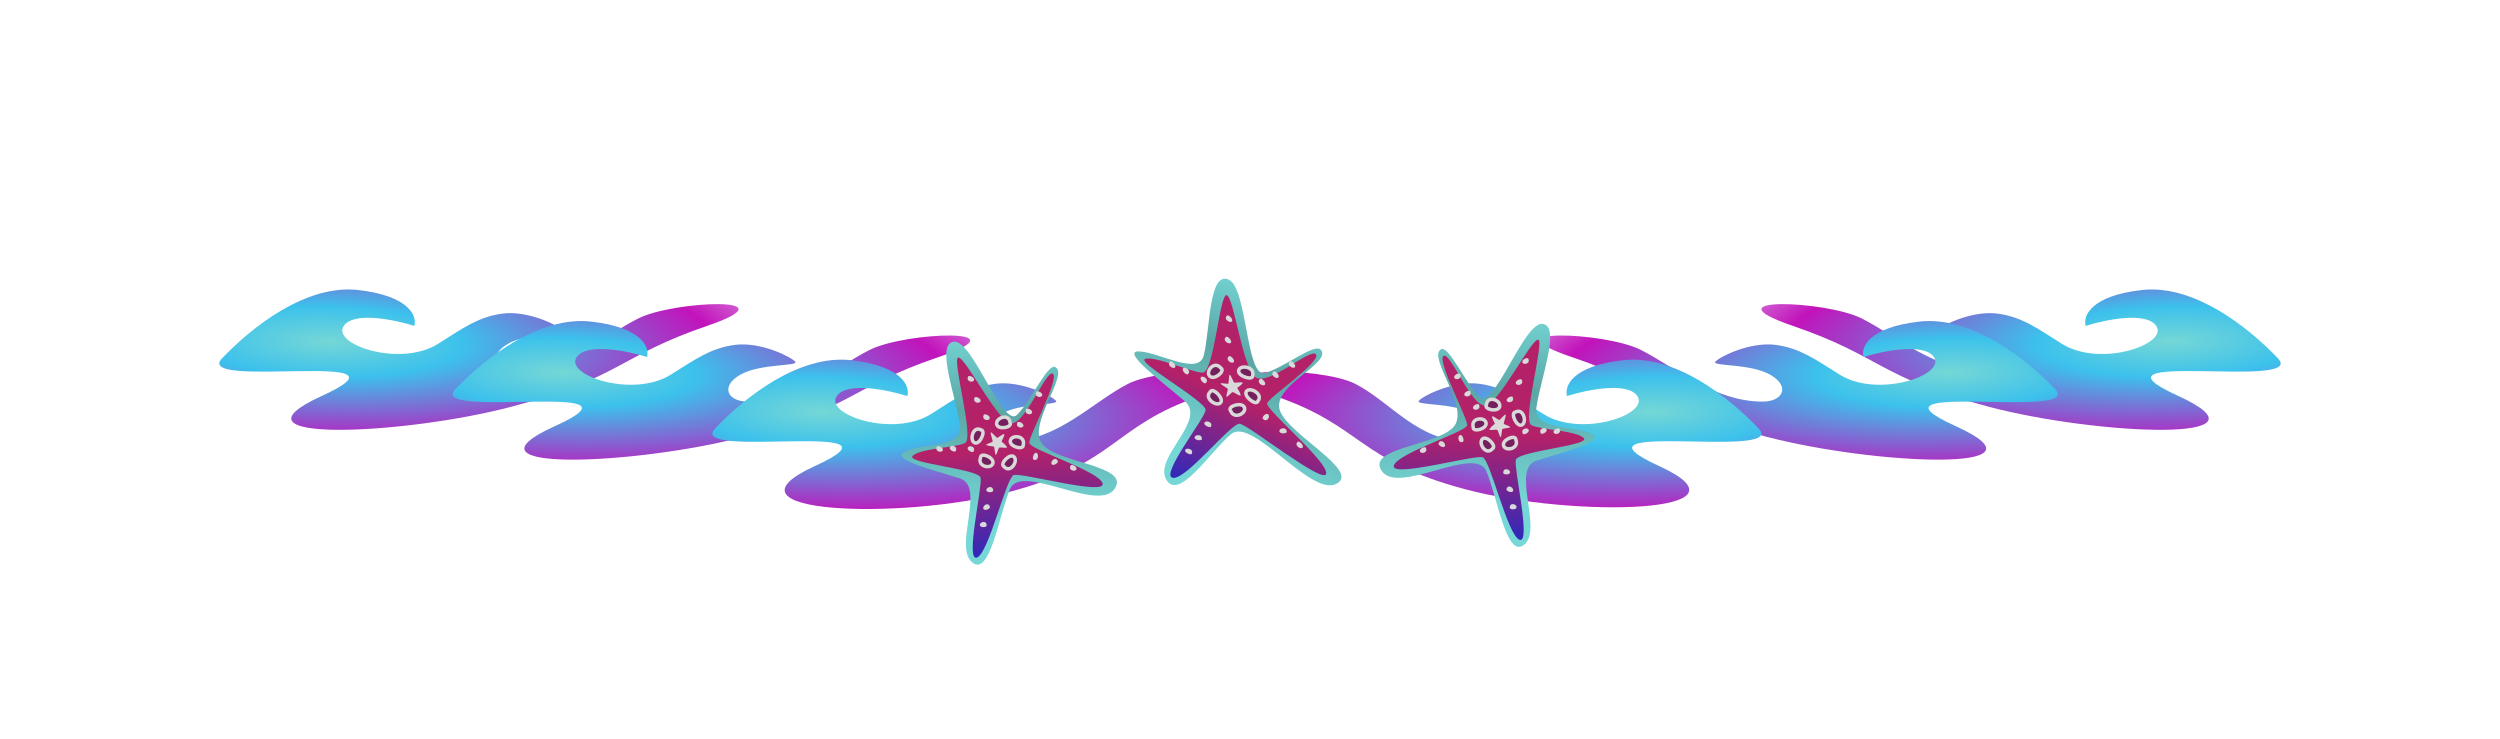 <svg width="1425" height="421" viewBox="0 0 1425 421" fill="none" xmlns="http://www.w3.org/2000/svg">
<g filter="url(#filter0_d_2362_50)">
<path d="M291.84 62.144C293.12 57.664 306.688 13.632 308.992 12.608C310.528 11.968 329.6 13.888 330.368 15.424C330.88 16.448 330.88 20.288 331.008 21.696C332.544 44.608 334.976 67.904 338.688 90.56C338.944 92.224 340.864 101.312 340.096 102.208C339.328 103.104 321.92 104 319.488 104.256C317.696 104.512 312.832 105.792 311.936 103.488C309.888 97.984 309.376 65.472 309.248 57.792C307.84 61.248 298.752 88.512 298.752 88.512C297.472 89.92 286.208 88.768 283.52 88.896C280.32 89.152 280.32 84.544 279.808 82.24C277.888 74.048 275.712 65.856 273.92 57.536C271.872 72 271.104 86.592 269.952 101.184C269.824 102.336 269.824 104.512 268.288 104.768C267.648 104.896 264.064 103.488 263.168 103.232C257.92 101.696 248.704 99.648 243.328 99.776C242.304 99.392 242.56 96.832 242.816 95.936C248.448 70.336 252.928 44.992 257.28 19.264C257.408 18.24 257.664 17.088 258.432 16.32C259.968 14.784 279.936 10.816 280.704 11.968C280.96 12.352 281.088 14.528 281.216 15.168C283.52 31.04 287.488 46.656 291.84 62.144ZM323.968 40.128C324.992 42.816 328.832 41.92 328.96 39.104C329.088 34.368 328.576 19.392 323.584 17.216C322.176 16.576 317.056 16.32 315.392 16.32C311.552 16.32 309.76 19.776 312.96 21.184C314.624 21.952 320.64 21.056 321.664 22.08C323.584 23.872 322.944 37.312 323.968 40.128ZM325.248 50.368C326.784 51.52 329.216 50.624 329.472 48.704C330.24 43.072 320.768 46.784 325.248 50.368ZM375.613 79.168C378.685 79.552 382.397 79.552 385.597 79.424C391.101 79.168 396.733 78.016 401.981 76.48C403.517 76.096 405.437 75.2 406.973 74.944C408.637 74.688 408.509 76.864 408.637 78.016C409.021 80.704 410.685 96.96 410.045 98.24C409.661 99.264 408.381 99.776 407.485 100.16C394.301 105.92 368.957 108.224 357.181 98.368C348.989 91.584 349.629 76.864 350.013 67.136C350.269 61.632 353.341 18.624 355.389 17.344C358.461 15.424 405.437 9.664 408.125 11.2C409.149 11.712 409.533 12.608 409.661 13.76C410.045 16.832 410.045 37.952 408.637 39.104C406.973 39.744 382.397 39.488 377.661 39.872L377.405 40.384L376.509 50.624C379.581 50.624 393.789 50.24 395.453 50.624C397.117 51.008 396.861 63.552 396.477 65.728C396.349 66.368 395.581 66.88 395.069 67.136C388.157 67.776 381.373 67.776 374.461 67.392C374.589 71.36 374.717 75.328 375.613 79.168ZM408.509 107.968C403.901 111.296 402.621 104.768 407.229 105.408C408.381 105.536 409.789 106.944 408.509 107.968ZM383.165 114.112C378.941 114.624 374.333 114.24 370.237 113.088C368.573 112.576 363.965 110.4 363.197 108.992C362.685 107.968 363.069 106.304 364.349 106.176C364.605 106.176 369.853 108.224 370.749 108.48C375.357 109.888 380.221 110.656 385.085 110.272C389.949 109.888 394.429 108.48 399.165 107.584C401.469 107.072 402.237 109.504 400.061 110.4C394.941 112.32 388.541 113.472 383.165 114.112ZM475.797 12.48C475.029 12.736 472.981 11.968 472.213 11.84C462.869 9.664 451.989 12.224 442.389 11.2C440.853 11.072 440.853 8.896 441.877 8.128C442.645 7.488 445.205 7.232 446.229 7.232C451.733 6.976 457.109 6.464 462.613 6.976C464.533 7.104 474.773 8.768 476.053 9.792C476.949 10.56 477.077 12.096 475.797 12.48ZM486.421 18.752C487.061 21.568 484.117 21.184 482.709 19.776C479.893 17.088 485.525 14.144 486.421 18.752ZM450.453 80.96C450.709 86.848 450.709 92.864 450.965 98.752C451.093 100.928 451.733 104.896 448.917 105.536C446.997 105.92 426.261 106.304 424.469 105.664C423.829 105.408 423.317 104.896 423.189 104.256C422.165 99.264 423.445 91.84 423.573 86.72C423.701 77.248 423.957 31.552 420.373 24.128C419.093 21.568 423.957 21.056 425.621 20.672C435.861 18.112 446.357 16.064 456.981 16.576C469.653 17.088 484.373 21.952 488.597 35.52C493.333 50.88 480.661 64.96 467.093 69.952C474.517 76.608 483.221 82.112 491.669 87.36C495.893 89.92 480.021 105.024 475.285 104.896C469.653 104.768 454.037 85.952 450.453 80.96ZM447.253 35.136C448.533 41.408 448.405 47.808 449.045 54.08C474.517 50.496 471.829 30.272 447.253 35.136ZM578.31 14.912C578.694 16.192 578.054 37.44 578.438 41.536C578.566 43.584 580.23 48.96 576.774 48.96C569.606 48.96 561.542 48.448 554.502 47.68C550.918 47.296 554.502 42.688 551.174 38.976C544.902 31.936 535.43 38.72 532.358 45.12C528.39 53.44 528.134 64.32 532.358 72.512C535.046 77.888 541.19 83.264 547.59 80.32C552.454 78.144 552.966 73.664 554.758 69.312C555.526 67.52 573.702 69.696 576.518 70.336C578.438 70.72 579.846 71.36 579.846 73.536C579.846 107.072 533.382 114.752 512.774 94.016C494.598 75.712 495.494 39.744 513.926 21.952C528.006 8.256 551.942 6.72 570.118 11.328C572.166 11.84 577.03 13.12 578.31 14.912ZM539.398 102.08C540.678 102.208 545.158 102.336 546.31 102.08C549.638 101.184 548.486 96.576 545.798 96.832C533.254 97.984 524.038 92.48 516.358 83.136C514.054 80.448 510.342 83.264 512.262 86.208C518.022 95.168 529.158 100.672 539.398 102.08ZM551.558 95.68C549.382 100.16 557.574 100.928 556.422 96.192C555.782 93.888 552.582 93.504 551.558 95.68ZM665.384 22.592C666.664 22.464 667.048 23.232 667.304 24.256C667.816 26.816 666.408 48.32 666.28 53.312C666.024 66.112 666.408 78.912 667.432 91.712C667.56 93.888 669.608 103.36 667.432 103.872C662.312 104.896 652.84 104.512 647.336 104.512C645.928 104.512 644.136 105.024 642.856 104.768C641.96 104.64 640.424 103.744 641.192 102.592C640.936 92.864 641.832 82.88 642.216 73.152C635.432 73.408 628.648 73.408 621.864 73.792C621.864 83.264 621.48 92.992 623.016 102.336C623.272 104 621.48 104.64 620.2 104.64C612.648 104.384 605.224 103.616 597.672 103.872C597.032 103.872 593.96 104.128 593.576 104C591.912 103.616 591.912 101.824 591.912 100.416C592.168 93.632 592.68 86.976 592.808 80.192C593.32 59.712 593.192 38.976 592.936 18.496C592.936 16.192 592.168 13.504 592.424 11.328C592.68 9.152 595.752 9.28 597.288 9.408C602.92 9.664 608.68 10.304 614.312 10.304C616.232 10.304 618.024 9.792 619.944 9.792C621.224 9.792 622.76 10.176 623.528 11.2C625.192 13.376 624.552 45.376 624.552 50.368L639.4 50.496C638.76 45.76 638.12 27.712 639.656 23.744C639.016 22.592 639.912 21.952 640.936 21.824C642.472 21.568 664.488 22.08 665.384 22.592ZM668.584 15.424C665.64 17.856 661.544 14.272 664.616 12.736C668.584 10.56 670.632 13.76 668.584 15.424ZM657.832 16.96C653.992 18.112 641.192 17.472 637.096 16.576C635.816 16.32 631.208 14.272 634.664 12.992C635.816 12.608 642.344 12.864 644.136 12.864C646.696 12.864 660.904 10.56 660.264 14.912C660.136 15.936 658.728 16.704 657.832 16.96ZM714.171 5.696C710.971 6.72 711.355 1.856 713.659 1.984C715.835 2.112 716.219 4.928 714.171 5.696ZM685.883 30.656C687.547 23.232 690.235 12.352 696.379 7.488C698.299 5.952 705.979 2.24 708.155 3.648C709.307 4.416 709.051 6.592 707.643 6.848C704.571 7.232 702.267 7.232 699.835 9.28C697.403 11.328 692.923 21.056 691.643 24.384C691.003 25.92 689.467 31.168 688.059 31.68C687.163 32.064 686.139 31.552 685.883 30.656ZM706.235 88.256C705.851 90.56 704.443 103.36 703.547 104.256C701.499 106.176 681.019 104.896 679.099 102.336C674.235 95.936 694.459 16.192 705.723 10.944C709.563 9.152 714.555 8.896 718.779 9.024C722.875 9.152 737.595 9.92 740.283 12.352C747.451 18.752 765.115 91.584 760.251 100.8C757.051 106.944 735.675 107.84 734.523 101.184C733.883 96.96 733.755 92.352 733.243 88C724.283 87.488 715.195 87.616 706.235 88.256ZM708.539 70.08C716.347 69.568 724.539 69.312 732.347 70.08C732.603 65.6 728.123 38.08 726.331 35.392C724.283 32.32 719.419 34.88 716.603 34.752C712.379 46.144 711.099 58.304 708.539 70.08ZM794.583 44.48C797.143 57.28 802.903 90.816 801.495 102.72C801.239 105.024 799.319 105.792 797.271 105.92C793.687 106.176 772.183 106.816 770.647 104.64C769.239 102.592 770.903 96.448 771.287 94.016C773.975 76.352 773.847 46.016 772.183 27.968C772.055 26.048 771.031 17.216 771.287 16.064C771.927 13.12 794.199 8.768 797.015 9.92C799.319 10.816 804.055 22.72 805.079 25.408C810.327 38.72 814.295 52.544 818.903 66.112C819.927 50.24 818.647 32.832 816.087 17.216C815.831 15.424 814.935 12.992 817.111 12.096C819.543 11.072 842.199 9.664 845.143 10.432C845.527 10.944 845.399 11.584 845.271 12.224C844.247 19.008 844.375 26.432 844.247 33.344C843.863 51.008 843.607 68.672 843.479 86.336C843.479 90.176 837.847 89.152 835.287 89.152C828.375 89.152 822.359 90.304 815.703 91.712C815.063 91.84 814.167 91.84 813.655 91.456C812.503 90.56 812.247 88.896 811.863 87.616C807.767 73.28 802.519 57.152 794.583 44.48ZM815.191 102.976C814.295 103.104 812.887 103.232 811.991 102.976C809.943 102.464 809.943 99.904 811.863 99.264C817.623 97.216 823.639 96.96 829.655 96.448C837.719 95.808 835.799 100.672 832.983 101.312C827.351 102.592 820.951 102.208 815.191 102.976ZM842.967 97.088C846.423 97.984 843.863 103.104 840.279 100.928C837.591 99.264 840.535 96.448 842.967 97.088ZM882.604 104.512C881.068 105.792 859.308 102.464 858.284 101.312C858.284 96.192 859.052 90.944 859.308 85.824C860.588 65.6 860.972 38.08 857.9 18.496C857.644 17.216 857.132 15.168 858.668 14.4C861.356 12.992 881.964 9.536 883.372 11.456C883.884 12.224 883.884 16.192 884.012 17.344C895.788 9.024 912.684 9.024 924.716 16.832C951.724 34.368 946.348 101.696 907.052 100.032C899.628 99.648 892.076 96.96 886.06 92.736L882.604 104.512ZM893.1 65.984C897.452 90.432 922.668 78.144 912.556 46.912C910.636 40.896 904.62 33.472 897.452 37.184C890.412 40.896 891.948 59.456 893.1 65.984ZM926.38 101.056C928.556 101.696 928.3 104.384 925.996 104.384C923.052 104.384 924.076 100.416 926.38 101.056ZM918.444 106.944C912.044 110.272 905.388 109.632 898.604 108.352C896.428 107.968 893.996 107.072 892.076 105.92C890.284 104.896 891.052 102.976 893.1 103.488C899.5 105.024 905.772 107.456 912.428 106.176C914.092 105.92 915.756 105.152 917.42 104.768C919.212 104.384 920.236 105.92 918.444 106.944ZM983.004 10.56C983.516 11.456 982.876 12.608 981.852 12.736C980.956 12.864 980.188 12.224 979.292 12.096C974.428 11.328 969.18 12.992 964.572 12.352C963.676 12.224 962.268 11.712 962.268 10.688C962.268 6.08 981.084 6.848 983.004 10.56ZM959.196 13.12C956.38 16.704 952.668 8.128 957.66 8.64C959.708 8.896 960.348 11.584 959.196 13.12ZM965.084 105.152C963.036 105.152 957.276 105.408 955.74 104C954.844 103.104 954.716 101.696 954.588 100.544C954.076 95.296 951.26 23.232 951.388 22.592C952.284 19.008 970.972 18.496 974.556 18.496C975.964 18.496 979.804 18.368 980.956 19.008C983.132 20.16 982.748 25.024 982.748 27.072L982.876 102.208C982.876 103.488 982.364 104.128 981.212 104.512C979.548 105.024 967.772 105.152 965.084 105.152ZM1042.48 102.976C1030.45 106.56 1014.96 106.56 1005.74 96.704C1001.9 92.608 998.448 84.672 998.704 79.04C998.704 77.76 998.96 76.736 999.984 75.84C1001.78 74.048 1019.7 70.976 1021.49 72.64C1022.51 73.664 1022.26 75.2 1022.26 76.48C1022.26 81.728 1026.99 86.08 1031.6 82.112C1034.93 79.296 1034.29 74.048 1032.11 70.848C1023.28 57.792 990.768 62.272 993.712 35.648C994.864 25.664 1002.29 16.704 1010.99 11.968C1032.11 0.704 1067.31 6.464 1068.72 34.88C1068.85 37.568 1068.46 41.408 1065.65 42.432C1063.22 43.328 1047.86 44.352 1044.53 44.352C1043.25 44.352 1041.2 44.352 1041.2 42.56C1041.2 36.288 1039.54 27.84 1031.98 26.816C1024.56 25.792 1013.3 34.368 1020.85 41.152C1021.74 42.048 1023.02 42.56 1024.18 43.072C1032.5 46.4 1040.56 48.704 1048.11 53.824C1059.12 61.12 1066.93 72.256 1061.42 85.824C1058.22 93.76 1050.67 100.544 1042.48 102.976ZM1039.66 100.8C1042.99 101.568 1052.59 93.888 1054.77 91.328C1056.82 88.896 1057.71 85.952 1058.48 82.88C1058.86 81.088 1059.63 77.12 1058.22 75.712C1057.07 74.56 1054.77 74.816 1054 76.352C1053.1 78.144 1054 83.008 1051.7 86.72C1047.73 93.12 1040.18 94.528 1038.26 96.32C1036.72 97.728 1037.74 100.288 1039.66 100.8ZM1031.22 102.208C1034.42 103.36 1036.08 98.368 1032.88 97.216C1029.55 95.936 1027.89 101.056 1031.22 102.208ZM1103.49 79.168C1106.56 79.552 1110.27 79.552 1113.47 79.424C1118.98 79.168 1124.61 78.016 1129.86 76.48C1131.39 76.096 1133.31 75.2 1134.85 74.944C1136.51 74.688 1136.38 76.864 1136.51 78.016C1136.9 80.704 1138.56 96.96 1137.92 98.24C1137.54 99.264 1136.26 99.776 1135.36 100.16C1122.18 105.92 1096.83 108.224 1085.06 98.368C1076.86 91.584 1077.5 76.864 1077.89 67.136C1078.14 61.632 1081.22 18.624 1083.26 17.344C1086.34 15.424 1133.31 9.664 1136 11.2C1137.02 11.712 1137.41 12.608 1137.54 13.76C1137.92 16.832 1137.92 37.952 1136.51 39.104C1134.85 39.744 1110.27 39.488 1105.54 39.872L1105.28 40.384L1104.38 50.624C1107.46 50.624 1121.66 50.24 1123.33 50.624C1124.99 51.008 1124.74 63.552 1124.35 65.728C1124.22 66.368 1123.46 66.88 1122.94 67.136C1116.03 67.776 1109.25 67.776 1102.34 67.392C1102.46 71.36 1102.59 75.328 1103.49 79.168ZM1136.38 107.968C1131.78 111.296 1130.5 104.768 1135.1 105.408C1136.26 105.536 1137.66 106.944 1136.38 107.968ZM1111.04 114.112C1106.82 114.624 1102.21 114.24 1098.11 113.088C1096.45 112.576 1091.84 110.4 1091.07 108.992C1090.56 107.968 1090.94 106.304 1092.22 106.176C1092.48 106.176 1097.73 108.224 1098.62 108.48C1103.23 109.888 1108.1 110.656 1112.96 110.272C1117.82 109.888 1122.3 108.48 1127.04 107.584C1129.34 107.072 1130.11 109.504 1127.94 110.4C1122.82 112.32 1116.42 113.472 1111.04 114.112Z" fill="white"/>
</g>
<g filter="url(#filter1_d_2362_50)">
<path d="M1220.96 161.302C1250.44 158.016 1281.35 182.248 1298.47 200.306C1315.59 218.364 1181.95 194.469 1241.41 221.592C1300.86 248.714 1195.39 244.143 1133.34 227.792C1071.29 211.441 1072.3 198.963 1021.95 181.76C971.598 164.557 1041.07 167.269 1061.32 177.576C1081.57 187.882 1103.38 207.488 1131.1 207.488C1142.95 207.488 1146.99 198.612 1135.51 191.989C1124.02 185.366 1101.91 187.185 1104.08 184.472C1106.25 181.76 1123.92 172.721 1138.83 174.786C1152.75 176.714 1161.54 183.352 1175.31 191.989C1197.05 205.629 1236.2 192.222 1229.05 181.76C1223.33 173.391 1199.84 178.273 1188.82 181.76C1187.25 176.31 1191.49 164.588 1220.96 161.302Z" fill="url(#paint0_radial_2362_50)"/>
</g>
<g filter="url(#filter2_d_2362_50)">
<path d="M204.038 161.302C174.565 158.016 143.649 182.248 126.528 200.306C109.408 218.364 243.046 194.469 183.594 221.592C124.143 248.714 229.61 244.143 291.662 227.792C353.714 211.441 352.703 198.963 403.053 181.76C453.402 164.557 383.934 167.269 363.683 177.576C343.432 187.882 321.623 207.488 293.901 207.488C282.054 207.488 278.009 198.612 289.495 191.989C300.981 185.366 323.085 187.185 320.918 184.472C318.751 181.76 301.082 172.721 286.172 174.786C272.254 176.714 263.461 183.352 249.692 191.989C227.948 205.629 188.796 192.222 195.947 181.76C201.668 173.391 225.155 178.273 236.183 181.76C237.749 176.31 233.511 164.588 204.038 161.302Z" fill="url(#paint1_radial_2362_50)"/>
</g>
<g filter="url(#filter3_d_2362_50)">
<path d="M1094.23 179.298C1123.6 176.053 1154.41 199.983 1171.48 217.815C1188.54 235.647 1055.35 212.051 1114.6 238.834C1173.85 265.618 1068.74 261.103 1006.9 244.957C945.058 228.81 946.066 216.489 895.887 199.501C845.707 182.513 914.941 185.191 935.123 195.368C955.306 205.546 977.042 224.907 1004.67 224.907C1016.48 224.907 1020.51 216.142 1009.06 209.602C997.614 203.062 975.584 204.857 977.744 202.179C979.903 199.501 997.513 190.575 1012.37 192.614C1026.24 194.517 1035.01 201.073 1048.73 209.602C1070.4 223.071 1109.42 209.831 1102.29 199.501C1096.59 191.236 1073.18 196.057 1062.19 199.501C1060.63 194.118 1064.86 182.543 1094.23 179.298Z" fill="url(#paint2_radial_2362_50)"/>
</g>
<g filter="url(#filter4_d_2362_50)">
<path d="M336.771 179.298C307.397 176.053 276.586 199.983 259.523 217.815C242.46 235.647 375.647 212.051 316.396 238.834C257.146 265.618 362.256 261.103 424.099 244.957C485.942 228.81 484.934 216.489 535.113 199.501C585.293 182.513 516.059 185.191 495.877 195.368C475.694 205.546 453.958 224.907 426.331 224.907C414.524 224.907 410.492 216.142 421.939 209.602C433.386 203.062 455.416 204.857 453.256 202.179C451.097 199.501 433.487 190.575 418.627 192.614C404.756 194.517 395.993 201.073 382.271 209.602C360.601 223.071 321.58 209.831 328.707 199.501C334.409 191.236 357.817 196.057 368.808 199.501C370.368 194.118 366.144 182.543 336.771 179.298Z" fill="url(#paint3_radial_2362_50)"/>
</g>
<g filter="url(#filter5_d_2362_50)">
<path d="M485.038 201.302C455.565 198.016 424.649 222.248 407.528 240.306C390.408 258.364 524.046 234.469 464.594 261.592C405.143 288.714 512.849 292.851 574.901 276.5C636.954 260.149 633.703 238.963 684.053 221.76C734.402 204.557 663.251 204.48 643 214.786C622.749 225.093 602.623 247.488 574.901 247.488C563.054 247.488 559.009 238.612 570.495 231.989C581.981 225.366 604.085 227.185 601.918 224.472C599.751 221.76 582.082 212.721 567.172 214.786C553.254 216.714 544.461 223.352 530.692 231.989C508.948 245.629 469.796 232.222 476.947 221.76C482.668 213.391 506.155 218.273 517.183 221.76C518.749 216.31 514.511 204.588 485.038 201.302Z" fill="url(#paint4_radial_2362_50)"/>
</g>
<g filter="url(#filter6_d_2362_50)">
<path d="M925.229 201.302C954.603 198.016 985.414 222.248 1002.48 240.306C1019.54 258.364 886.353 234.469 945.604 261.592C1004.85 288.714 897.512 291.351 835.669 275C773.827 258.649 777.066 238.963 726.887 221.76C676.707 204.557 752.318 204.48 772.5 214.786C792.682 225.093 808.042 247.488 835.669 247.488C847.476 247.488 851.508 238.612 840.061 231.989C828.614 225.366 806.584 227.185 808.744 224.472C810.903 221.76 828.513 212.721 843.373 214.786C857.244 216.714 866.007 223.352 879.729 231.989C901.399 245.629 940.42 232.222 933.293 221.76C927.591 213.391 904.183 218.273 893.192 221.76C891.632 216.31 895.856 204.588 925.229 201.302Z" fill="url(#paint5_radial_2362_50)"/>
</g>
<g filter="url(#filter7_d_2362_50)">
<path d="M547.233 238.732C548.86 251.362 526.073 248.613 516.152 253.208C506.23 257.804 532.705 263.992 547.233 268.728C561.761 273.464 543.643 307.16 553.909 316.37C564.175 325.581 569.315 289.882 575.707 274.727C582.1 259.571 625.653 288.386 635.271 274.727C644.889 261.068 602.128 260.23 593.887 248.793C585.647 237.357 609.442 209.612 601.557 205.259C597.214 202.862 587.911 224.209 579.775 232.418C571.639 240.627 554.461 189.672 543.746 190.74C533.031 191.808 545.199 222.946 547.233 238.732Z" fill="url(#paint6_linear_2362_50)"/>
</g>
<g filter="url(#filter8_d_2362_50)">
<path d="M558.937 268.272C557.749 263.161 515.413 260.025 520.335 255.715C525.258 251.405 544.393 251.284 550.021 248.528C555.65 245.772 542.385 200.511 546.203 199.806C550.021 199.102 567.693 234.782 575.76 237.194C583.828 239.606 596.246 206.25 600.154 209.041C604.062 211.832 586.227 244.679 586.695 248.528C587.164 252.378 626.725 264.494 628.492 271.605C630.26 278.716 582.131 265.163 577.779 266.809C573.427 268.455 563.599 311.495 556.81 313.818C550.021 316.142 560.126 273.382 558.937 268.272Z" fill="url(#paint7_linear_2362_50)"/>
</g>
<path d="M533.89 254.951C532.917 257.488 536.808 258.334 537.392 256.643C537.976 254.951 533.89 253.26 533.89 254.951Z" fill="#D9D9D9"/>
<path d="M555.081 256.974C556.101 254.459 552.226 253.528 551.611 255.205C550.995 256.883 555.049 258.665 555.081 256.974Z" fill="#D9D9D9"/>
<path d="M544.862 256.746C545.882 254.232 542.008 253.3 541.392 254.978C540.777 256.655 544.83 258.437 544.862 256.746Z" fill="#D9D9D9"/>
<path d="M560.601 236.855C559.628 239.392 563.519 240.237 564.103 238.546C564.687 236.855 560.601 235.164 560.601 236.855Z" fill="#D9D9D9"/>
<path d="M555.413 226.999C554.44 229.536 558.332 230.381 558.915 228.69C559.499 226.999 555.413 225.308 555.413 226.999Z" fill="#D9D9D9"/>
<path d="M579.815 241.155C578.843 243.691 582.734 244.537 583.318 242.846C583.902 241.155 579.815 239.463 579.815 241.155Z" fill="#D9D9D9"/>
<path d="M584.761 233.583C583.788 236.12 587.679 236.965 588.263 235.274C588.847 233.583 584.761 231.892 584.761 233.583Z" fill="#D9D9D9"/>
<path d="M590.534 223.728C589.561 226.265 593.453 227.11 594.037 225.419C594.62 223.728 590.534 222.037 590.534 223.728Z" fill="#D9D9D9"/>
<path d="M589.476 262.067C591.888 262.894 592.315 258.606 590.713 258.126C589.111 257.645 587.926 262.218 589.476 262.067Z" fill="#D9D9D9"/>
<path d="M602.775 262.501C601.498 260.128 598.532 262.993 599.422 264.518C600.312 266.044 604.017 263.52 602.775 262.501Z" fill="#D9D9D9"/>
<path d="M610.081 265.748C609.108 268.285 613 269.13 613.583 267.439C614.167 265.748 610.081 264.057 610.081 265.748Z" fill="#D9D9D9"/>
<path d="M566.069 279.299C565.97 276.552 562.112 277.563 562.237 279.364C562.361 281.165 566.723 280.833 566.069 279.299Z" fill="#D9D9D9"/>
<path d="M572.315 265.958C575.725 270.018 580.423 263.067 578.096 260.488C575.768 257.909 569.494 264.529 572.315 265.958Z" fill="#741F5E" stroke="#D9D9D9" stroke-width="2"/>
<path d="M559.135 245.039C554.641 242.517 552.453 250.807 555.46 252.348C558.466 253.889 562.237 245.316 559.135 245.039Z" fill="#741F5E" stroke="#D9D9D9" stroke-width="2"/>
<path d="M575.719 240.815C575.048 235.367 567.542 238.166 568.1 241.727C568.659 245.288 577.287 243.737 575.719 240.815Z" fill="#741F5E" stroke="#D9D9D9" stroke-width="2"/>
<path d="M558.897 260.848C556.951 265.922 564.733 267.612 565.901 264.23C567.068 260.848 558.897 257.466 558.897 260.848Z" fill="#741F5E" stroke="#D9D9D9" stroke-width="2"/>
<path d="M583.25 253.532C584.597 248.234 576.682 247.612 575.912 251.126C575.142 254.64 583.638 256.888 583.25 253.532Z" fill="#741F5E" stroke="#D9D9D9" stroke-width="2"/>
<path d="M564.129 288.584C563.238 286.012 559.87 288.294 560.512 289.96C561.153 291.627 565.195 289.816 564.129 288.584Z" fill="#D9D9D9"/>
<path d="M562.353 299.169C562.232 296.424 558.382 297.472 558.522 299.271C558.661 301.071 563.02 300.697 562.353 299.169Z" fill="#D9D9D9"/>
<path d="M551.698 214.994C550.726 217.531 554.617 218.377 555.201 216.685C555.784 214.994 551.698 213.303 551.698 214.994Z" fill="#D9D9D9"/>
<path d="M565.846 251.644C565.727 252.092 561.961 253.106 562.139 253.618C562.317 254.129 566.366 254.328 566.646 254.723C566.926 255.118 567.091 259.264 567.591 259.305C568.091 259.346 569.063 255.352 569.626 255.118C570.189 254.885 572.995 255.513 573.843 255.118C574.69 254.723 570.862 251.644 570.862 251.644C570.862 251.644 572.707 248.273 572.461 247.535C572.216 246.797 568.764 249.607 568.391 249.589C568.018 249.571 565.283 246.226 564.756 246.43C564.229 246.634 565.966 251.195 565.846 251.644Z" fill="#D9D9D9"/>
<g filter="url(#filter9_d_2362_50)">
<path d="M875.724 228.585C874.097 241.214 896.884 238.465 906.805 243.061C916.727 247.656 890.252 253.844 875.724 258.58C861.197 263.316 879.314 297.013 869.048 306.223C858.782 315.433 853.642 279.735 847.25 264.579C840.858 249.424 797.304 278.238 787.686 264.579C778.068 250.92 820.829 250.082 829.07 238.646C837.31 227.21 813.515 199.464 821.4 195.111C825.743 192.714 835.046 214.061 843.182 222.271C851.318 230.48 868.496 179.525 879.211 180.593C889.926 181.661 877.758 212.798 875.724 228.585Z" fill="url(#paint8_linear_2362_50)"/>
</g>
<g filter="url(#filter10_d_2362_50)">
<path d="M864.02 258.124C865.208 253.014 907.544 249.877 902.622 245.567C897.699 241.258 878.564 241.136 872.936 238.381C867.307 235.625 880.572 190.363 876.754 189.659C872.936 188.955 855.265 224.635 847.197 227.046C839.129 229.458 826.711 196.103 822.803 198.893C818.895 201.684 836.73 234.531 836.262 238.381C835.793 242.23 796.232 254.347 794.465 261.458C792.697 268.568 840.826 255.016 845.178 256.662C849.53 258.308 859.358 301.347 866.147 303.671C872.936 305.994 862.831 263.235 864.02 258.124Z" fill="url(#paint9_linear_2362_50)"/>
</g>
<path d="M889.067 244.804C890.04 247.341 886.149 248.186 885.565 246.495C884.981 244.804 889.067 243.113 889.067 244.804Z" fill="#D9D9D9"/>
<path d="M867.876 246.826C866.856 244.312 870.731 243.38 871.346 245.058C871.962 246.736 867.908 248.517 867.876 246.826Z" fill="#D9D9D9"/>
<path d="M878.095 246.599C877.075 244.084 880.949 243.153 881.565 244.83C882.18 246.508 878.127 248.29 878.095 246.599Z" fill="#D9D9D9"/>
<path d="M862.356 226.707C863.329 229.244 859.438 230.089 858.854 228.398C858.27 226.707 862.356 225.016 862.356 226.707Z" fill="#D9D9D9"/>
<path d="M867.544 216.852C868.517 219.389 864.625 220.234 864.042 218.543C863.458 216.852 867.544 215.161 867.544 216.852Z" fill="#D9D9D9"/>
<path d="M843.142 231.007C844.114 233.544 840.223 234.389 839.639 232.698C839.056 231.007 843.142 229.316 843.142 231.007Z" fill="#D9D9D9"/>
<path d="M838.196 223.436C839.169 225.973 835.278 226.818 834.694 225.127C834.11 223.436 838.196 221.745 838.196 223.436Z" fill="#D9D9D9"/>
<path d="M832.423 213.58C833.396 216.117 829.504 216.963 828.92 215.271C828.337 213.58 832.423 211.889 832.423 213.58Z" fill="#D9D9D9"/>
<path d="M833.481 251.92C831.069 252.746 830.642 248.459 832.244 247.978C833.846 247.497 835.031 252.071 833.481 251.92Z" fill="#D9D9D9"/>
<path d="M820.182 252.353C821.459 249.981 824.425 252.845 823.535 254.371C822.645 255.896 818.94 253.372 820.182 252.353Z" fill="#D9D9D9"/>
<path d="M812.876 255.601C813.849 258.138 809.957 258.983 809.374 257.292C808.79 255.601 812.876 253.91 812.876 255.601Z" fill="#D9D9D9"/>
<path d="M856.888 269.151C856.987 266.405 860.845 267.416 860.72 269.217C860.596 271.018 856.234 270.686 856.888 269.151Z" fill="#D9D9D9"/>
<path d="M850.642 255.81C847.232 259.87 842.534 252.92 844.861 250.341C847.189 247.762 853.463 254.381 850.642 255.81Z" fill="#741F5E" stroke="#D9D9D9" stroke-width="2"/>
<path d="M863.822 234.892C868.316 232.369 870.504 240.659 867.497 242.201C864.491 243.742 860.72 235.169 863.822 234.892Z" fill="#741F5E" stroke="#D9D9D9" stroke-width="2"/>
<path d="M847.238 230.668C847.909 225.22 855.416 228.019 854.857 231.58C854.298 235.14 845.67 233.59 847.238 230.668Z" fill="#741F5E" stroke="#D9D9D9" stroke-width="2"/>
<path d="M864.06 250.702C866.006 255.775 858.224 257.466 857.056 254.084C855.889 250.702 864.06 247.32 864.06 250.702Z" fill="#741F5E" stroke="#D9D9D9" stroke-width="2"/>
<path d="M839.707 243.385C838.36 238.087 846.275 237.465 847.045 240.979C847.815 244.493 839.319 246.74 839.707 243.385Z" fill="#741F5E" stroke="#D9D9D9" stroke-width="2"/>
<path d="M858.828 278.438C859.72 275.866 863.087 278.148 862.445 279.814C861.804 281.48 857.762 279.669 858.828 278.438Z" fill="#D9D9D9"/>
<path d="M860.604 289.021C860.725 286.276 864.575 287.324 864.435 289.124C864.296 290.924 859.937 290.549 860.604 289.021Z" fill="#D9D9D9"/>
<path d="M871.259 204.847C872.232 207.384 868.34 208.229 867.756 206.538C867.173 204.847 871.259 203.156 871.259 204.847Z" fill="#D9D9D9"/>
<path d="M857.111 241.496C857.23 241.945 860.996 242.958 860.818 243.47C860.64 243.982 856.591 244.181 856.311 244.576C856.031 244.971 855.866 249.116 855.366 249.157C854.866 249.199 853.894 245.204 853.331 244.971C852.768 244.738 849.962 245.366 849.115 244.971C848.267 244.576 852.095 241.496 852.095 241.496C852.095 241.496 850.25 238.126 850.496 237.388C850.741 236.65 854.193 239.459 854.566 239.441C854.939 239.424 857.674 236.078 858.201 236.282C858.728 236.487 856.991 241.048 857.111 241.496Z" fill="#D9D9D9"/>
<g filter="url(#filter11_d_2362_50)">
<path d="M686.145 198.575C683.199 210.324 661.283 197.064 649.64 196.323C637.996 195.582 662.373 213.59 675.263 224.636C688.153 235.682 657.71 256.313 664.692 269.213C671.674 282.113 689.793 253.55 701.719 243.433C713.645 233.315 746.988 279.129 761.614 271.851C776.241 264.573 733.546 243.443 729.409 229.575C725.272 215.708 759.265 202.955 752.915 195.411C749.418 191.257 732.318 205.364 721.159 208.615C710 211.866 711.212 159.4 700.05 155.216C688.888 151.031 689.827 183.889 686.145 198.575Z" fill="url(#paint10_linear_2362_50)"/>
</g>
<g filter="url(#filter12_d_2362_50)">
<path d="M687.201 229.824C687.86 224.817 646.426 201.893 652.94 200.497C659.453 199.102 678.739 208.125 685.398 208.416C692.057 208.707 695.14 163.055 699.234 164.265C703.329 165.474 708.154 204.905 715.392 210.849C722.63 216.794 747.217 193.738 750.135 198.028C753.052 202.317 723.202 222.346 722.276 225.914C721.35 229.482 756.735 258.883 755.933 265.904C755.131 272.925 711.651 238.189 706.678 237.543C701.705 236.896 676.208 269.6 668.538 268.38C660.869 267.16 686.542 234.831 687.201 229.824Z" fill="url(#paint11_linear_2362_50)"/>
</g>
<path d="M666.84 206.3C664.941 208.04 668.547 210.631 669.748 209.44C670.948 208.249 667.453 204.831 666.84 206.3Z" fill="#D9D9D9"/>
<path d="M687.417 218.167C689.355 216.469 685.797 213.811 684.57 214.975C683.342 216.139 686.772 219.621 687.417 218.167Z" fill="#D9D9D9"/>
<path d="M677.222 213.093C679.16 211.395 675.602 208.737 674.374 209.901C673.147 211.065 676.576 214.547 677.222 213.093Z" fill="#D9D9D9"/>
<path d="M700.269 203.321C698.371 205.061 701.977 207.652 703.178 206.462C704.378 205.271 700.883 201.852 700.269 203.321Z" fill="#D9D9D9"/>
<path d="M698.625 192.284C696.726 194.024 700.333 196.615 701.533 195.424C702.733 194.234 699.238 190.815 698.625 192.284Z" fill="#D9D9D9"/>
<path d="M718.027 216.225C716.129 217.965 719.735 220.556 720.935 219.365C722.136 218.174 718.641 214.755 718.027 216.225Z" fill="#D9D9D9"/>
<path d="M725.75 212.007C723.851 213.747 727.458 216.338 728.658 215.147C729.858 213.956 726.363 210.538 725.75 212.007Z" fill="#D9D9D9"/>
<path d="M735.129 206.197C733.23 207.937 736.836 210.528 738.037 209.338C739.237 208.147 735.742 204.728 735.129 206.197Z" fill="#D9D9D9"/>
<path d="M720.153 239.002C722.278 240.87 724.264 237.35 722.827 236.167C721.39 234.985 718.539 238.393 720.153 239.002Z" fill="#D9D9D9"/>
<path d="M733.372 245.725C732.949 243.054 728.927 244.128 729.269 245.878C729.61 247.628 734.251 247.203 733.372 245.725Z" fill="#D9D9D9"/>
<path d="M739.531 252.029C737.632 253.769 741.239 256.36 742.439 255.17C743.64 253.979 740.144 250.56 739.531 252.029Z" fill="#D9D9D9"/>
<path d="M690.365 242.805C691.262 240.372 687.016 239.41 686.488 241.034C685.96 242.658 690.466 244.45 690.365 242.805Z" fill="#D9D9D9"/>
<path d="M701.488 234.197C703.444 239.351 710.69 235.553 709.285 232.202C707.88 228.851 699.17 231.609 701.488 234.197Z" fill="#741F5E" stroke="#D9D9D9" stroke-width="2"/>
<path d="M695.825 209.733C692.221 205.397 687.014 211.556 689.477 214.329C691.941 217.102 698.843 211.453 695.825 209.733Z" fill="#741F5E" stroke="#D9D9D9" stroke-width="2"/>
<path d="M714.033 213.974C715.335 208.921 706.771 207.771 706.041 211.131C705.311 214.491 714.549 217.26 714.033 213.974Z" fill="#741F5E" stroke="#D9D9D9" stroke-width="2"/>
<path d="M689.851 223.356C686.054 226.835 693.266 232.017 695.667 229.636C698.068 227.254 691.078 220.417 689.851 223.356Z" fill="#741F5E" stroke="#D9D9D9" stroke-width="2"/>
<path d="M716.994 228.618C720.271 224.658 712.537 220.341 710.488 223.027C708.439 225.712 716.167 231.719 716.994 228.618Z" fill="#741F5E" stroke="#D9D9D9" stroke-width="2"/>
<path d="M685.05 249.95C685.087 247.29 680.873 247.667 680.913 249.42C680.954 251.174 685.676 251.529 685.05 249.95Z" fill="#D9D9D9"/>
<path d="M679.421 258.297C680.295 255.854 676.044 254.928 675.531 256.558C675.019 258.188 679.537 259.942 679.421 258.297Z" fill="#D9D9D9"/>
<path d="M699.246 180.081C697.347 181.821 700.954 184.412 702.154 183.221C703.355 182.031 699.859 178.612 699.246 180.081Z" fill="#D9D9D9"/>
<path d="M700.175 218.673C699.892 219.005 695.738 218.089 695.731 218.619C695.725 219.149 699.724 221.253 699.862 221.73C700.001 222.207 698.662 225.887 699.15 226.161C699.638 226.436 702.065 223.429 702.716 223.495C703.367 223.561 705.96 225.445 706.955 225.506C707.951 225.568 705.219 221.066 705.219 221.066C705.219 221.066 708.297 219.018 708.318 218.259C708.338 217.501 703.848 218.295 703.479 218.101C703.111 217.908 701.574 213.696 700.971 213.623C700.367 213.549 700.458 218.34 700.175 218.673Z" fill="#D9D9D9"/>
<defs>
<filter id="filter0_d_2362_50" x="232.305" y="0.704" width="916.254" height="134.048" filterUnits="userSpaceOnUse" color-interpolation-filters="sRGB">
<feFlood flood-opacity="0" result="BackgroundImageFix"/>
<feColorMatrix in="SourceAlpha" type="matrix" values="0 0 0 0 0 0 0 0 0 0 0 0 0 0 0 0 0 0 127 0" result="hardAlpha"/>
<feOffset dy="10"/>
<feGaussianBlur stdDeviation="5"/>
<feComposite in2="hardAlpha" operator="out"/>
<feColorMatrix type="matrix" values="0 0 0 0 0.912 0 0 0 0 0.73 0 0 0 0 0.003 0 0 0 0.25 0"/>
<feBlend mode="normal" in2="BackgroundImageFix" result="effect1_dropShadow_2362_50"/>
<feBlend mode="normal" in="SourceGraphic" in2="effect1_dropShadow_2362_50" result="shape"/>
</filter>
<filter id="filter1_d_2362_50" x="879" y="40" width="546" height="330" filterUnits="userSpaceOnUse" color-interpolation-filters="sRGB">
<feFlood flood-opacity="0" result="BackgroundImageFix"/>
<feColorMatrix in="SourceAlpha" type="matrix" values="0 0 0 0 0 0 0 0 0 0 0 0 0 0 0 0 0 0 127 0" result="hardAlpha"/>
<feOffset dy="4"/>
<feGaussianBlur stdDeviation="62.5"/>
<feComposite in2="hardAlpha" operator="out"/>
<feColorMatrix type="matrix" values="0 0 0 0 0.602 0 0 0 0 0.862 0 0 0 0 0.953 0 0 0 0.54 0"/>
<feBlend mode="normal" in2="BackgroundImageFix" result="effect1_dropShadow_2362_50"/>
<feBlend mode="normal" in="SourceGraphic" in2="effect1_dropShadow_2362_50" result="shape"/>
</filter>
<filter id="filter2_d_2362_50" x="0" y="40" width="546" height="330" filterUnits="userSpaceOnUse" color-interpolation-filters="sRGB">
<feFlood flood-opacity="0" result="BackgroundImageFix"/>
<feColorMatrix in="SourceAlpha" type="matrix" values="0 0 0 0 0 0 0 0 0 0 0 0 0 0 0 0 0 0 127 0" result="hardAlpha"/>
<feOffset dy="4"/>
<feGaussianBlur stdDeviation="62.5"/>
<feComposite in2="hardAlpha" operator="out"/>
<feColorMatrix type="matrix" values="0 0 0 0 0.602 0 0 0 0 0.862 0 0 0 0 0.953 0 0 0 0.54 0"/>
<feBlend mode="normal" in2="BackgroundImageFix" result="effect1_dropShadow_2362_50"/>
<feBlend mode="normal" in="SourceGraphic" in2="effect1_dropShadow_2362_50" result="shape"/>
</filter>
<filter id="filter3_d_2362_50" x="753" y="58" width="545" height="329" filterUnits="userSpaceOnUse" color-interpolation-filters="sRGB">
<feFlood flood-opacity="0" result="BackgroundImageFix"/>
<feColorMatrix in="SourceAlpha" type="matrix" values="0 0 0 0 0 0 0 0 0 0 0 0 0 0 0 0 0 0 127 0" result="hardAlpha"/>
<feOffset dy="4"/>
<feGaussianBlur stdDeviation="62.5"/>
<feComposite in2="hardAlpha" operator="out"/>
<feColorMatrix type="matrix" values="0 0 0 0 0.602 0 0 0 0 0.862 0 0 0 0 0.953 0 0 0 0.54 0"/>
<feBlend mode="normal" in2="BackgroundImageFix" result="effect1_dropShadow_2362_50"/>
<feBlend mode="normal" in="SourceGraphic" in2="effect1_dropShadow_2362_50" result="shape"/>
</filter>
<filter id="filter4_d_2362_50" x="133" y="58" width="545" height="329" filterUnits="userSpaceOnUse" color-interpolation-filters="sRGB">
<feFlood flood-opacity="0" result="BackgroundImageFix"/>
<feColorMatrix in="SourceAlpha" type="matrix" values="0 0 0 0 0 0 0 0 0 0 0 0 0 0 0 0 0 0 127 0" result="hardAlpha"/>
<feOffset dy="4"/>
<feGaussianBlur stdDeviation="62.5"/>
<feComposite in2="hardAlpha" operator="out"/>
<feColorMatrix type="matrix" values="0 0 0 0 0.602 0 0 0 0 0.862 0 0 0 0 0.953 0 0 0 0.54 0"/>
<feBlend mode="normal" in2="BackgroundImageFix" result="effect1_dropShadow_2362_50"/>
<feBlend mode="normal" in="SourceGraphic" in2="effect1_dropShadow_2362_50" result="shape"/>
</filter>
<filter id="filter5_d_2362_50" x="281" y="80" width="545.73" height="335.134" filterUnits="userSpaceOnUse" color-interpolation-filters="sRGB">
<feFlood flood-opacity="0" result="BackgroundImageFix"/>
<feColorMatrix in="SourceAlpha" type="matrix" values="0 0 0 0 0 0 0 0 0 0 0 0 0 0 0 0 0 0 127 0" result="hardAlpha"/>
<feOffset dy="4"/>
<feGaussianBlur stdDeviation="62.5"/>
<feComposite in2="hardAlpha" operator="out"/>
<feColorMatrix type="matrix" values="0 0 0 0 0.602 0 0 0 0 0.862 0 0 0 0 0.953 0 0 0 0.54 0"/>
<feBlend mode="normal" in2="BackgroundImageFix" result="effect1_dropShadow_2362_50"/>
<feBlend mode="normal" in="SourceGraphic" in2="effect1_dropShadow_2362_50" result="shape"/>
</filter>
<filter id="filter6_d_2362_50" x="584.988" y="80" width="544.012" height="334.158" filterUnits="userSpaceOnUse" color-interpolation-filters="sRGB">
<feFlood flood-opacity="0" result="BackgroundImageFix"/>
<feColorMatrix in="SourceAlpha" type="matrix" values="0 0 0 0 0 0 0 0 0 0 0 0 0 0 0 0 0 0 127 0" result="hardAlpha"/>
<feOffset dy="4"/>
<feGaussianBlur stdDeviation="62.5"/>
<feComposite in2="hardAlpha" operator="out"/>
<feColorMatrix type="matrix" values="0 0 0 0 0.602 0 0 0 0 0.862 0 0 0 0 0.953 0 0 0 0.54 0"/>
<feBlend mode="normal" in2="BackgroundImageFix" result="effect1_dropShadow_2362_50"/>
<feBlend mode="normal" in="SourceGraphic" in2="effect1_dropShadow_2362_50" result="shape"/>
</filter>
<filter id="filter7_d_2362_50" x="424.08" y="104.824" width="302.491" height="306.944" filterUnits="userSpaceOnUse" color-interpolation-filters="sRGB">
<feFlood flood-opacity="0" result="BackgroundImageFix"/>
<feColorMatrix in="SourceAlpha" type="matrix" values="0 0 0 0 0 0 0 0 0 0 0 0 0 0 0 0 0 0 127 0" result="hardAlpha"/>
<feOffset dy="4"/>
<feGaussianBlur stdDeviation="44.95"/>
<feComposite in2="hardAlpha" operator="out"/>
<feColorMatrix type="matrix" values="0 0 0 0 0.408 0 0 0 0 0.094 0 0 0 0 0.129 0 0 0 1 0"/>
<feBlend mode="normal" in2="BackgroundImageFix" result="effect1_dropShadow_2362_50"/>
<feBlend mode="normal" in="SourceGraphic" in2="effect1_dropShadow_2362_50" result="shape"/>
</filter>
<filter id="filter8_d_2362_50" x="417.137" y="100.996" width="314.202" height="319.713" filterUnits="userSpaceOnUse" color-interpolation-filters="sRGB">
<feFlood flood-opacity="0" result="BackgroundImageFix"/>
<feColorMatrix in="SourceAlpha" type="matrix" values="0 0 0 0 0 0 0 0 0 0 0 0 0 0 0 0 0 0 127 0" result="hardAlpha"/>
<feOffset dy="4"/>
<feGaussianBlur stdDeviation="51.4"/>
<feComposite in2="hardAlpha" operator="out"/>
<feColorMatrix type="matrix" values="0 0 0 0 0.847 0 0 0 0 0.71 0 0 0 0 0.459 0 0 0 1 0"/>
<feBlend mode="normal" in2="BackgroundImageFix" result="effect1_dropShadow_2362_50"/>
<feBlend mode="normal" in="SourceGraphic" in2="effect1_dropShadow_2362_50" result="shape"/>
</filter>
<filter id="filter9_d_2362_50" x="696.385" y="94.676" width="302.491" height="306.944" filterUnits="userSpaceOnUse" color-interpolation-filters="sRGB">
<feFlood flood-opacity="0" result="BackgroundImageFix"/>
<feColorMatrix in="SourceAlpha" type="matrix" values="0 0 0 0 0 0 0 0 0 0 0 0 0 0 0 0 0 0 127 0" result="hardAlpha"/>
<feOffset dy="4"/>
<feGaussianBlur stdDeviation="44.95"/>
<feComposite in2="hardAlpha" operator="out"/>
<feColorMatrix type="matrix" values="0 0 0 0 0.408 0 0 0 0 0.094 0 0 0 0 0.129 0 0 0 1 0"/>
<feBlend mode="normal" in2="BackgroundImageFix" result="effect1_dropShadow_2362_50"/>
<feBlend mode="normal" in="SourceGraphic" in2="effect1_dropShadow_2362_50" result="shape"/>
</filter>
<filter id="filter10_d_2362_50" x="691.618" y="90.848" width="314.202" height="319.713" filterUnits="userSpaceOnUse" color-interpolation-filters="sRGB">
<feFlood flood-opacity="0" result="BackgroundImageFix"/>
<feColorMatrix in="SourceAlpha" type="matrix" values="0 0 0 0 0 0 0 0 0 0 0 0 0 0 0 0 0 0 127 0" result="hardAlpha"/>
<feOffset dy="4"/>
<feGaussianBlur stdDeviation="51.4"/>
<feComposite in2="hardAlpha" operator="out"/>
<feColorMatrix type="matrix" values="0 0 0 0 0.847 0 0 0 0 0.71 0 0 0 0 0.459 0 0 0 1 0"/>
<feBlend mode="normal" in2="BackgroundImageFix" result="effect1_dropShadow_2362_50"/>
<feBlend mode="normal" in="SourceGraphic" in2="effect1_dropShadow_2362_50" result="shape"/>
</filter>
<filter id="filter11_d_2362_50" x="556.674" y="68.951" width="297.878" height="297.588" filterUnits="userSpaceOnUse" color-interpolation-filters="sRGB">
<feFlood flood-opacity="0" result="BackgroundImageFix"/>
<feColorMatrix in="SourceAlpha" type="matrix" values="0 0 0 0 0 0 0 0 0 0 0 0 0 0 0 0 0 0 127 0" result="hardAlpha"/>
<feOffset dy="4"/>
<feGaussianBlur stdDeviation="44.95"/>
<feComposite in2="hardAlpha" operator="out"/>
<feColorMatrix type="matrix" values="0 0 0 0 0.408 0 0 0 0 0.094 0 0 0 0 0.129 0 0 0 1 0"/>
<feBlend mode="normal" in2="BackgroundImageFix" result="effect1_dropShadow_2362_50"/>
<feBlend mode="normal" in="SourceGraphic" in2="effect1_dropShadow_2362_50" result="shape"/>
</filter>
<filter id="filter12_d_2362_50" x="549.446" y="65.441" width="309.299" height="309.772" filterUnits="userSpaceOnUse" color-interpolation-filters="sRGB">
<feFlood flood-opacity="0" result="BackgroundImageFix"/>
<feColorMatrix in="SourceAlpha" type="matrix" values="0 0 0 0 0 0 0 0 0 0 0 0 0 0 0 0 0 0 127 0" result="hardAlpha"/>
<feOffset dy="4"/>
<feGaussianBlur stdDeviation="51.4"/>
<feComposite in2="hardAlpha" operator="out"/>
<feColorMatrix type="matrix" values="0 0 0 0 0.847 0 0 0 0 0.71 0 0 0 0 0.459 0 0 0 1 0"/>
<feBlend mode="normal" in2="BackgroundImageFix" result="effect1_dropShadow_2362_50"/>
<feBlend mode="normal" in="SourceGraphic" in2="effect1_dropShadow_2362_50" result="shape"/>
</filter>
<radialGradient id="paint0_radial_2362_50" cx="0" cy="0" r="1" gradientUnits="userSpaceOnUse" gradientTransform="translate(1237.36 190.697) rotate(178.625) scale(264.827 69.57)">
<stop stop-color="#75D7D6"/>
<stop offset="0.288" stop-color="#3CC1EC"/>
<stop offset="0.837" stop-color="#C213BB"/>
<stop offset="1" stop-color="#D575D7"/>
</radialGradient>
<radialGradient id="paint1_radial_2362_50" cx="0" cy="0" r="1" gradientUnits="userSpaceOnUse" gradientTransform="translate(187.641 190.697) rotate(1.375) scale(264.827 69.57)">
<stop stop-color="#75D7D6"/>
<stop offset="0.288" stop-color="#3CC1EC"/>
<stop offset="0.837" stop-color="#C213BB"/>
<stop offset="1" stop-color="#D575D7"/>
</radialGradient>
<radialGradient id="paint2_radial_2362_50" cx="0" cy="0" r="1" gradientUnits="userSpaceOnUse" gradientTransform="translate(1110.57 208.326) rotate(178.638) scale(263.931 68.701)">
<stop stop-color="#75D7D6"/>
<stop offset="0.288" stop-color="#3CC1EC"/>
<stop offset="0.837" stop-color="#C213BB"/>
<stop offset="1" stop-color="#D575D7"/>
</radialGradient>
<radialGradient id="paint3_radial_2362_50" cx="0" cy="0" r="1" gradientUnits="userSpaceOnUse" gradientTransform="translate(320.43 208.326) rotate(1.362) scale(263.931 68.701)">
<stop stop-color="#75D7D6"/>
<stop offset="0.288" stop-color="#3CC1EC"/>
<stop offset="0.837" stop-color="#C213BB"/>
<stop offset="1" stop-color="#D575D7"/>
</radialGradient>
<radialGradient id="paint4_radial_2362_50" cx="0" cy="0" r="1" gradientUnits="userSpaceOnUse" gradientTransform="translate(468.641 230.697) rotate(1.375) scale(264.827 69.57)">
<stop stop-color="#75D7D6"/>
<stop offset="0.288" stop-color="#3CC1EC"/>
<stop offset="0.837" stop-color="#C213BB"/>
<stop offset="1" stop-color="#D575D7"/>
</radialGradient>
<radialGradient id="paint5_radial_2362_50" cx="0" cy="0" r="1" gradientUnits="userSpaceOnUse" gradientTransform="translate(941.57 230.697) rotate(178.62) scale(263.933 69.57)">
<stop stop-color="#75D7D6"/>
<stop offset="0.288" stop-color="#3CC1EC"/>
<stop offset="0.837" stop-color="#C213BB"/>
<stop offset="1" stop-color="#D575D7"/>
</radialGradient>
<linearGradient id="paint6_linear_2362_50" x1="574.155" y1="190.485" x2="574.155" y2="321.288" gradientUnits="userSpaceOnUse">
<stop stop-color="#71D0CF"/>
<stop offset="0.305" stop-color="#5BA7A6"/>
<stop offset="0.78" stop-color="#75D7D6"/>
</linearGradient>
<linearGradient id="paint7_linear_2362_50" x1="572.235" y1="198.703" x2="576.767" y2="313.05" gradientUnits="userSpaceOnUse">
<stop offset="0.485" stop-color="#B32169"/>
<stop offset="1" stop-color="#3029BA"/>
</linearGradient>
<linearGradient id="paint8_linear_2362_50" x1="848.802" y1="180.338" x2="848.802" y2="311.141" gradientUnits="userSpaceOnUse">
<stop stop-color="#71D0CF"/>
<stop offset="0.305" stop-color="#5BA7A6"/>
<stop offset="0.78" stop-color="#75D7D6"/>
</linearGradient>
<linearGradient id="paint9_linear_2362_50" x1="850.722" y1="188.556" x2="846.19" y2="302.902" gradientUnits="userSpaceOnUse">
<stop offset="0.485" stop-color="#B32169"/>
<stop offset="1" stop-color="#3029BA"/>
</linearGradient>
<linearGradient id="paint10_linear_2362_50" x1="730.721" y1="169.502" x2="677.989" y2="280.642" gradientUnits="userSpaceOnUse">
<stop stop-color="#71D0CF"/>
<stop offset="0.305" stop-color="#5BA7A6"/>
<stop offset="0.78" stop-color="#75D7D6"/>
</linearGradient>
<linearGradient id="paint11_linear_2362_50" x1="725.811" y1="175.726" x2="682.885" y2="274.63" gradientUnits="userSpaceOnUse">
<stop offset="0.485" stop-color="#B32169"/>
<stop offset="1" stop-color="#3029BA"/>
</linearGradient>
</defs>
</svg>
